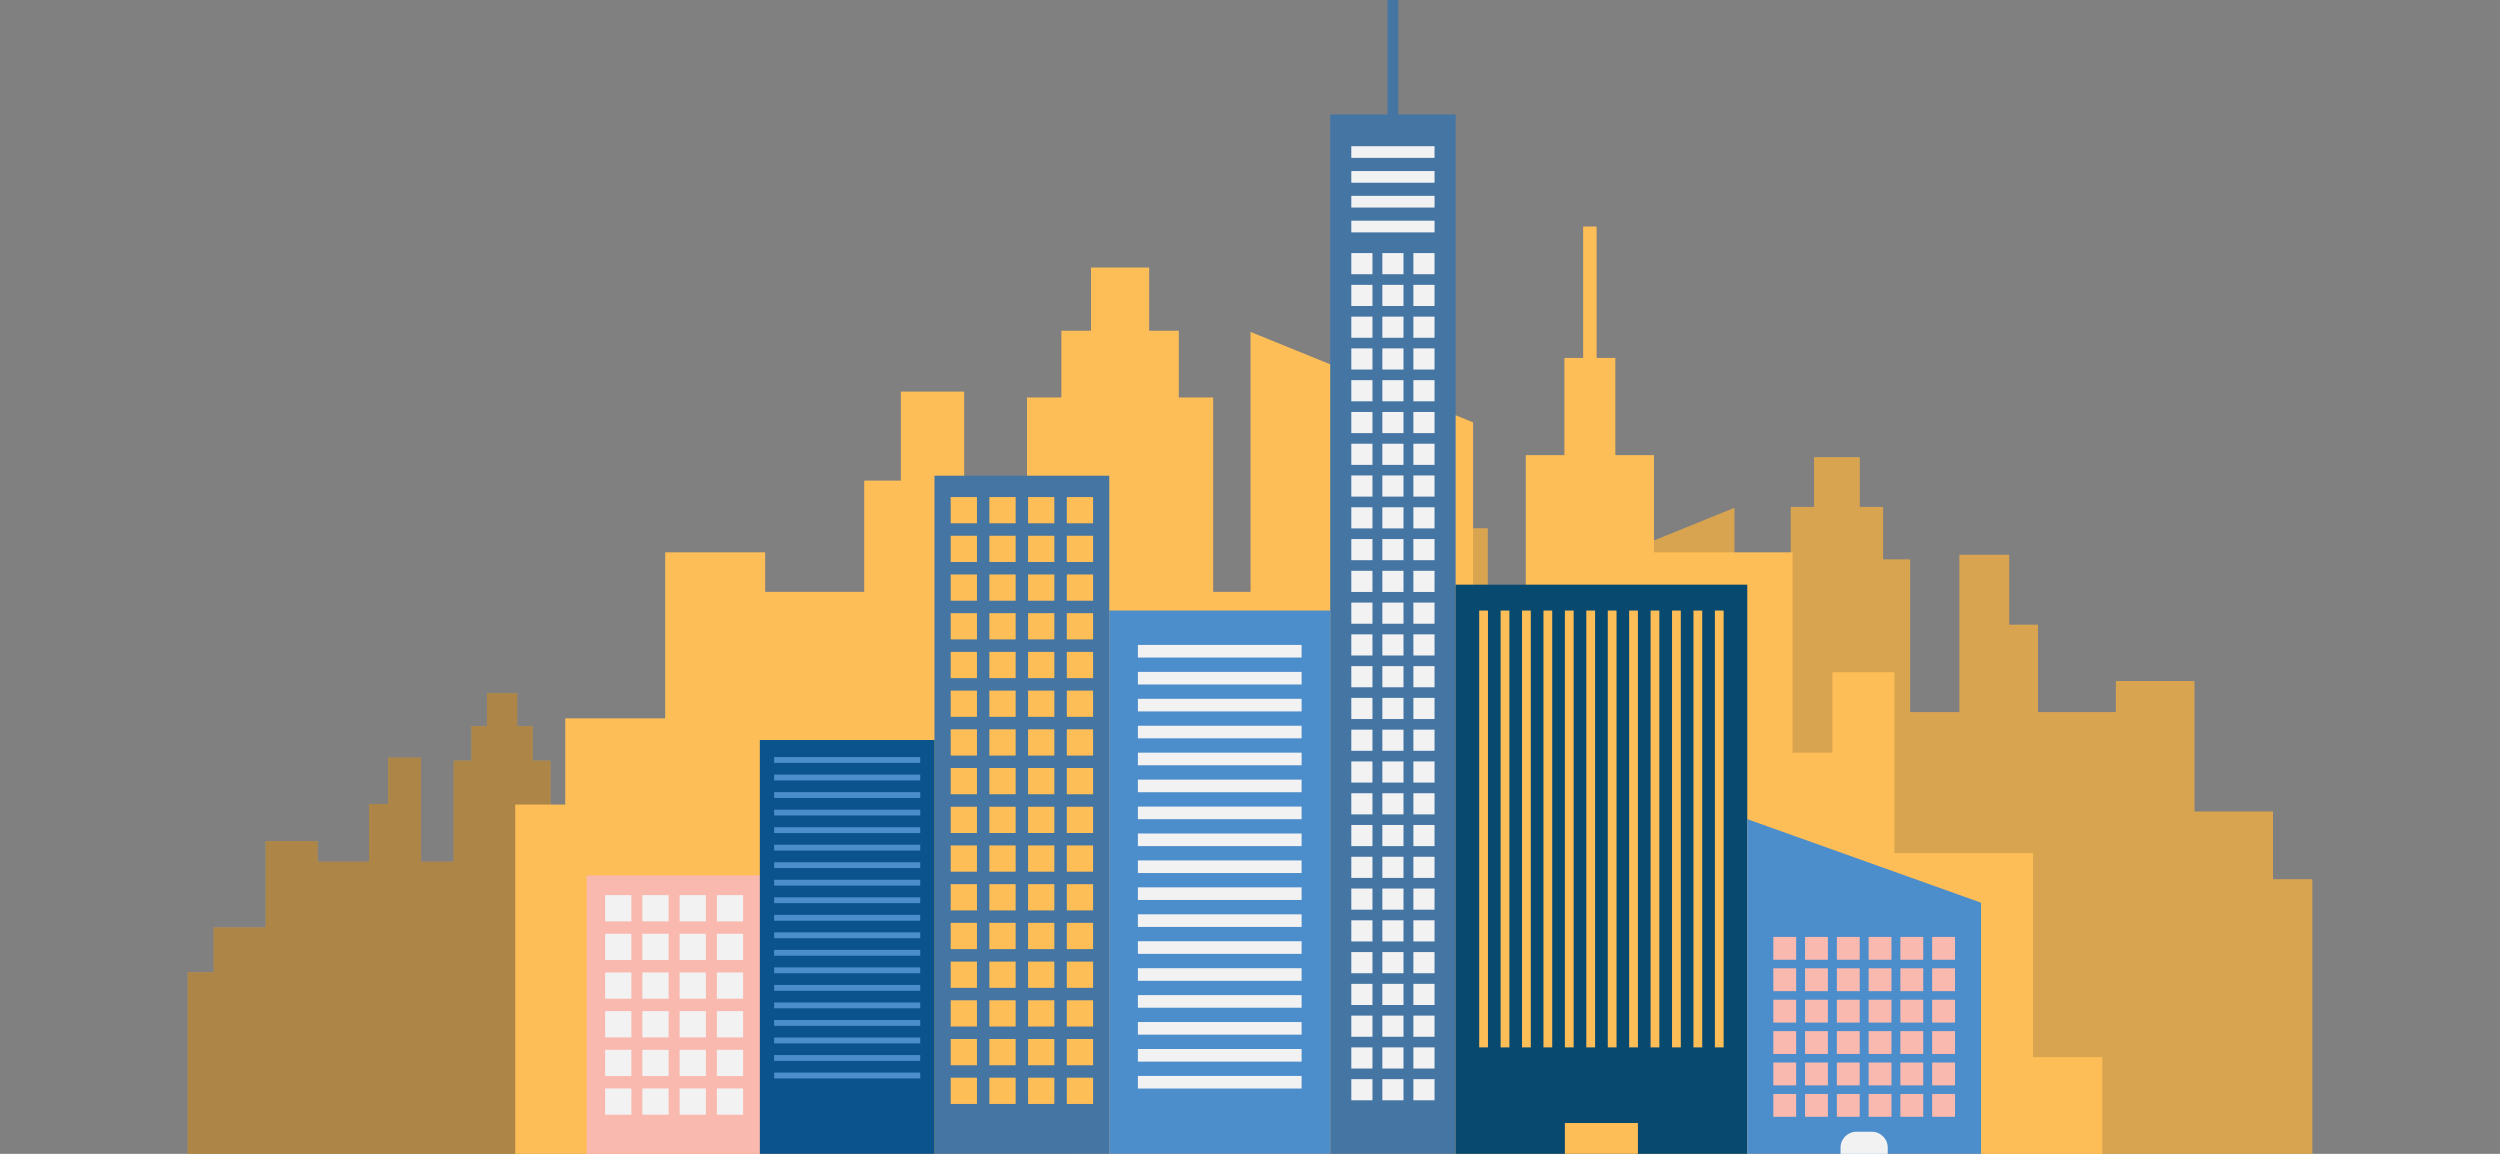 <?xml version="1.0" encoding="UTF-8"?><svg id="_レイヤー_1" xmlns="http://www.w3.org/2000/svg" viewBox="0 0 650 300"><rect x="0" y="0" width="650" height="300" fill="#808080" stroke="none"/><defs><style>.cls-1{fill:#f2f2f3;}.cls-1,.cls-2,.cls-3,.cls-4,.cls-5,.cls-6,.cls-7,.cls-8,.cls-9{stroke-width:0px;}.cls-2{opacity:.17;}.cls-2,.cls-6,.cls-7{fill:#2c2c2c;isolation:isolate;}.cls-3{fill:#0b538c;}.cls-4{fill:#fab9af;}.cls-5{fill:#084970;}.cls-6{opacity:.25;}.cls-7{opacity:.38;}.cls-8{fill:#fdbd57;}.cls-9{fill:#4c8dcb;}</style></defs><polygon class="cls-8" points="291.05 280.23 291.05 238.54 319.37 238.54 319.37 218.02 319.37 201.59 332.05 201.59 332.05 218.02 340.18 218.02 340.18 177.08 368.5 177.08 368.5 157.22 376.4 157.22 376.4 137.37 380.23 137.37 380.23 110.51 382.98 110.51 382.98 137.37 386.81 137.37 386.81 157.22 394.7 157.22 394.7 185.15 405.47 185.15 405.47 150.52 450.95 132.04 450.95 185.15 453.8 185.15 458.58 185.15 458.58 145.44 465.6 145.44 465.6 131.8 471.66 131.8 471.66 118.88 483.54 118.88 483.54 131.8 489.6 131.8 489.6 145.44 496.63 145.44 496.63 185.15 505.14 185.15 509.45 185.15 509.45 162.43 509.45 144.24 522.39 144.24 522.39 162.43 529.88 162.43 529.88 185.15 550.13 185.15 550.13 177.08 570.55 177.08 570.55 211 590.98 211 590.98 228.61 601.2 228.61 601.2 300 590.98 300 580.77 300 570.55 300 550.13 300 529.88 300 522.39 300 509.45 300 505.14 300 483.54 300 453.8 300 435.48 300 394.7 300 379.15 300 368.5 300 347.69 300 340.18 300 319.37 300 305.21 300 291.05 300 276.89 300 276.89 280.23 291.05 280.23"/><polygon class="cls-2" points="291.05 280.23 291.05 238.54 319.37 238.54 319.37 218.02 319.37 201.59 332.05 201.59 332.05 218.02 340.18 218.02 340.18 177.08 368.5 177.08 368.5 157.22 376.4 157.22 376.4 137.37 380.23 137.37 380.23 110.51 382.98 110.51 382.98 137.37 386.81 137.37 386.81 157.22 394.7 157.22 394.7 185.15 405.47 185.15 405.47 150.52 450.95 132.04 450.95 185.15 453.8 185.15 458.58 185.15 458.58 145.44 465.6 145.44 465.6 131.8 471.66 131.8 471.66 118.88 483.54 118.88 483.54 131.8 489.6 131.8 489.6 145.44 496.63 145.44 496.63 185.15 505.14 185.15 509.45 185.15 509.45 162.43 509.45 144.24 522.39 144.24 522.39 162.43 529.88 162.43 529.88 185.15 550.13 185.15 550.13 177.08 570.55 177.08 570.55 211 590.98 211 590.98 228.61 601.2 228.61 601.2 300 590.98 300 580.77 300 570.55 300 550.13 300 529.88 300 522.39 300 509.45 300 505.14 300 483.54 300 453.8 300 435.48 300 394.7 300 379.15 300 368.5 300 347.69 300 340.18 300 319.37 300 305.21 300 291.05 300 276.89 300 276.89 280.23 291.05 280.23"/><polygon class="cls-8" points="253.91 286.92 253.91 259.36 235.18 259.36 235.18 245.79 235.18 234.92 226.8 234.92 226.8 245.79 221.42 245.79 221.42 218.71 202.69 218.71 202.69 205.58 197.47 205.58 197.47 192.45 194.94 192.45 194.94 174.69 193.12 174.69 193.12 192.45 190.58 192.45 190.58 205.58 185.36 205.58 185.36 224.05 178.24 224.05 178.24 201.15 148.17 188.93 148.17 224.05 146.28 224.05 143.11 224.05 143.11 197.78 138.47 197.78 138.47 188.77 134.47 188.77 134.47 180.22 126.61 180.22 126.61 188.77 122.6 188.77 122.6 197.78 117.96 197.78 117.96 224.05 112.33 224.05 109.47 224.05 109.47 209.02 109.47 196.99 100.92 196.99 100.92 209.02 95.96 209.02 95.96 224.05 82.58 224.05 82.58 218.71 69.07 218.71 69.07 241.14 55.56 241.14 55.56 252.79 48.8 252.79 48.8 300 55.56 300 62.31 300 69.07 300 82.58 300 95.96 300 100.92 300 109.47 300 112.33 300 126.61 300 146.28 300 158.4 300 185.36 300 195.65 300 202.69 300 216.45 300 221.42 300 235.18 300 244.55 300 253.91 300 263.28 300 263.28 286.92 253.91 286.92"/><polygon class="cls-7" points="253.91 286.92 253.91 259.36 235.18 259.36 235.18 245.79 235.18 234.92 226.8 234.92 226.8 245.79 221.42 245.79 221.42 218.71 202.69 218.71 202.69 205.58 197.47 205.58 197.47 192.45 194.94 192.45 194.94 174.69 193.12 174.69 193.12 192.45 190.58 192.45 190.58 205.58 185.36 205.58 185.36 224.05 178.24 224.05 178.24 201.15 148.17 188.93 148.17 224.05 146.28 224.05 143.11 224.05 143.11 197.78 138.47 197.78 138.47 188.77 134.47 188.77 134.47 180.22 126.61 180.22 126.61 188.77 122.6 188.77 122.6 197.78 117.96 197.78 117.96 224.05 112.33 224.05 109.47 224.05 109.47 209.02 109.47 196.99 100.92 196.99 100.92 209.02 95.96 209.02 95.96 224.05 82.58 224.05 82.58 218.71 69.07 218.71 69.07 241.14 55.56 241.14 55.56 252.79 48.8 252.79 48.8 300 55.56 300 62.31 300 69.07 300 82.58 300 95.96 300 100.92 300 109.47 300 112.33 300 126.61 300 146.28 300 158.4 300 185.36 300 195.65 300 202.69 300 216.45 300 221.42 300 235.18 300 244.55 300 253.91 300 263.28 300 263.28 286.92 253.91 286.92"/><polygon class="cls-8" points="528.58 274.84 528.58 221.8 492.55 221.8 492.55 195.7 492.55 174.79 476.42 174.79 476.42 195.7 466.07 195.7 466.07 143.6 430.03 143.6 430.03 118.34 419.99 118.34 419.99 93.07 415.12 93.07 415.12 58.9 411.62 58.9 411.62 93.07 406.74 93.07 406.74 118.34 396.7 118.34 396.7 153.88 383 153.88 383 109.81 325.14 86.3 325.14 153.88 321.51 153.88 315.42 153.88 315.42 103.34 306.49 103.34 306.49 85.99 298.78 85.99 298.78 69.56 283.66 69.56 283.66 85.99 275.95 85.99 275.95 103.34 267.02 103.34 267.02 153.88 256.18 153.88 250.69 153.88 250.69 124.96 250.69 101.82 234.23 101.82 234.23 124.96 224.7 124.96 224.7 153.88 198.94 153.88 198.94 143.6 172.95 143.6 172.95 186.76 146.96 186.76 146.96 209.17 133.97 209.17 133.97 300 146.96 300 159.96 300 172.95 300 198.94 300 224.7 300 234.23 300 250.69 300 256.18 300 283.66 300 321.51 300 344.82 300 396.7 300 416.49 300 430.03 300 456.51 300 466.07 300 492.55 300 510.57 300 528.58 300 546.6 300 546.6 274.84 528.58 274.84"/><polygon class="cls-9" points="363.53 29.78 363.53 0 360.78 0 360.78 29.78 345.87 29.78 345.87 300 378.45 300 378.45 29.78 363.53 29.78"/><polygon class="cls-6" points="363.53 29.78 363.53 0 360.78 0 360.78 29.78 345.87 29.78 345.87 300 378.45 300 378.45 29.78 363.53 29.78"/><rect class="cls-4" x="152.56" y="227.62" width="45.42" height="72.38"/><rect class="cls-1" x="157.33" y="232.73" width="6.83" height="6.83"/><rect class="cls-1" x="167.01" y="232.73" width="6.83" height="6.83"/><rect class="cls-1" x="176.7" y="232.73" width="6.83" height="6.83"/><rect class="cls-1" x="186.38" y="232.73" width="6.83" height="6.83"/><rect class="cls-1" x="157.33" y="242.78" width="6.83" height="6.83"/><rect class="cls-1" x="167.01" y="242.78" width="6.83" height="6.83"/><rect class="cls-1" x="176.7" y="242.78" width="6.83" height="6.83"/><rect class="cls-1" x="186.38" y="242.78" width="6.83" height="6.83"/><rect class="cls-1" x="157.33" y="252.84" width="6.83" height="6.83"/><rect class="cls-1" x="167.01" y="252.84" width="6.83" height="6.83"/><rect class="cls-1" x="176.7" y="252.84" width="6.83" height="6.83"/><rect class="cls-1" x="186.38" y="252.84" width="6.83" height="6.83"/><rect class="cls-1" x="157.33" y="262.9" width="6.83" height="6.83"/><rect class="cls-1" x="167.01" y="262.9" width="6.83" height="6.83"/><rect class="cls-1" x="176.7" y="262.9" width="6.83" height="6.83"/><rect class="cls-1" x="186.38" y="262.9" width="6.83" height="6.83"/><rect class="cls-1" x="157.33" y="272.95" width="6.83" height="6.83"/><rect class="cls-1" x="167.01" y="272.95" width="6.83" height="6.83"/><rect class="cls-1" x="176.7" y="272.95" width="6.83" height="6.83"/><rect class="cls-1" x="186.38" y="272.95" width="6.83" height="6.83"/><rect class="cls-1" x="157.33" y="283" width="6.83" height="6.83"/><rect class="cls-1" x="167.01" y="283" width="6.83" height="6.83"/><rect class="cls-1" x="176.7" y="283" width="6.83" height="6.83"/><rect class="cls-1" x="186.38" y="283" width="6.83" height="6.83"/><rect class="cls-9" x="242.98" y="123.69" width="45.42" height="176.31"/><rect class="cls-9" x="288.4" y="158.74" width="57.47" height="141.26"/><rect class="cls-5" x="378.45" y="152.01" width="75.84" height="147.99"/><polygon class="cls-9" points="515.06 234.7 454.29 212.98 454.29 300 515.06 300 515.06 234.7"/><rect class="cls-3" x="197.56" y="192.4" width="45.42" height="107.6"/><rect class="cls-9" x="201.28" y="196.83" width="37.98" height="1.52"/><rect class="cls-9" x="201.28" y="201.39" width="37.98" height="1.52"/><rect class="cls-9" x="201.28" y="205.95" width="37.98" height="1.52"/><rect class="cls-9" x="201.28" y="210.51" width="37.98" height="1.52"/><rect class="cls-9" x="201.28" y="215.07" width="37.98" height="1.52"/><rect class="cls-9" x="201.28" y="219.62" width="37.98" height="1.52"/><rect class="cls-9" x="201.28" y="224.18" width="37.98" height="1.52"/><rect class="cls-9" x="201.28" y="228.74" width="37.98" height="1.52"/><rect class="cls-9" x="201.28" y="233.3" width="37.98" height="1.52"/><rect class="cls-9" x="201.28" y="237.86" width="37.98" height="1.52"/><rect class="cls-9" x="201.28" y="242.41" width="37.98" height="1.52"/><rect class="cls-9" x="201.28" y="246.97" width="37.98" height="1.52"/><rect class="cls-9" x="201.28" y="251.52" width="37.98" height="1.52"/><rect class="cls-9" x="201.28" y="256.08" width="37.98" height="1.52"/><rect class="cls-9" x="201.28" y="260.64" width="37.98" height="1.52"/><rect class="cls-9" x="201.28" y="265.2" width="37.98" height="1.52"/><rect class="cls-9" x="201.28" y="269.76" width="37.98" height="1.52"/><rect class="cls-9" x="201.28" y="274.31" width="37.98" height="1.52"/><rect class="cls-9" x="201.28" y="278.87" width="37.98" height="1.52"/><rect class="cls-6" x="242.98" y="123.69" width="45.42" height="176.31"/><rect class="cls-8" x="247.18" y="129.23" width="6.83" height="6.83"/><rect class="cls-8" x="257.24" y="129.23" width="6.83" height="6.83"/><rect class="cls-8" x="267.3" y="129.23" width="6.83" height="6.83"/><rect class="cls-8" x="277.37" y="129.23" width="6.83" height="6.83"/><rect class="cls-8" x="247.18" y="139.29" width="6.83" height="6.83"/><rect class="cls-8" x="257.24" y="139.29" width="6.83" height="6.83"/><rect class="cls-8" x="267.3" y="139.29" width="6.83" height="6.83"/><rect class="cls-8" x="277.37" y="139.29" width="6.83" height="6.83"/><rect class="cls-8" x="247.18" y="149.36" width="6.83" height="6.83"/><rect class="cls-8" x="257.24" y="149.36" width="6.83" height="6.83"/><rect class="cls-8" x="267.3" y="149.36" width="6.83" height="6.83"/><rect class="cls-8" x="277.37" y="149.36" width="6.83" height="6.83"/><rect class="cls-8" x="247.18" y="159.42" width="6.83" height="6.83"/><rect class="cls-8" x="257.24" y="159.42" width="6.83" height="6.83"/><rect class="cls-8" x="267.3" y="159.42" width="6.83" height="6.83"/><rect class="cls-8" x="277.37" y="159.42" width="6.83" height="6.83"/><rect class="cls-8" x="247.18" y="169.49" width="6.83" height="6.83"/><rect class="cls-8" x="257.24" y="169.49" width="6.83" height="6.83"/><rect class="cls-8" x="267.3" y="169.49" width="6.83" height="6.83"/><rect class="cls-8" x="277.37" y="169.49" width="6.83" height="6.83"/><rect class="cls-8" x="247.18" y="179.55" width="6.83" height="6.83"/><rect class="cls-8" x="257.24" y="179.55" width="6.83" height="6.83"/><rect class="cls-8" x="267.3" y="179.55" width="6.83" height="6.83"/><rect class="cls-8" x="277.37" y="179.55" width="6.83" height="6.83"/><rect class="cls-8" x="247.18" y="189.62" width="6.83" height="6.83"/><rect class="cls-8" x="257.24" y="189.62" width="6.83" height="6.83"/><rect class="cls-8" x="267.3" y="189.62" width="6.83" height="6.83"/><rect class="cls-8" x="277.37" y="189.62" width="6.83" height="6.83"/><rect class="cls-8" x="247.18" y="199.68" width="6.83" height="6.83"/><rect class="cls-8" x="257.24" y="199.68" width="6.83" height="6.83"/><rect class="cls-8" x="267.3" y="199.68" width="6.83" height="6.83"/><rect class="cls-8" x="277.37" y="199.68" width="6.83" height="6.83"/><rect class="cls-8" x="247.18" y="209.75" width="6.83" height="6.83"/><rect class="cls-8" x="257.24" y="209.75" width="6.83" height="6.83"/><rect class="cls-8" x="267.3" y="209.75" width="6.83" height="6.83"/><rect class="cls-8" x="277.37" y="209.75" width="6.83" height="6.83"/><rect class="cls-8" x="247.18" y="219.81" width="6.83" height="6.83"/><rect class="cls-8" x="257.24" y="219.81" width="6.83" height="6.83"/><rect class="cls-8" x="267.3" y="219.81" width="6.83" height="6.83"/><rect class="cls-8" x="277.37" y="219.81" width="6.83" height="6.83"/><rect class="cls-8" x="247.18" y="229.88" width="6.83" height="6.83"/><rect class="cls-8" x="257.24" y="229.88" width="6.83" height="6.83"/><rect class="cls-8" x="267.3" y="229.88" width="6.83" height="6.83"/><rect class="cls-8" x="277.37" y="229.88" width="6.83" height="6.83"/><rect class="cls-8" x="247.18" y="239.94" width="6.83" height="6.83"/><rect class="cls-8" x="257.24" y="239.94" width="6.83" height="6.83"/><rect class="cls-8" x="267.3" y="239.94" width="6.83" height="6.83"/><rect class="cls-8" x="277.37" y="239.94" width="6.83" height="6.83"/><rect class="cls-8" x="247.18" y="250.01" width="6.83" height="6.83"/><rect class="cls-8" x="257.24" y="250.01" width="6.83" height="6.83"/><rect class="cls-8" x="267.3" y="250.01" width="6.83" height="6.83"/><rect class="cls-8" x="277.37" y="250.01" width="6.83" height="6.83"/><rect class="cls-8" x="247.18" y="260.07" width="6.83" height="6.83"/><rect class="cls-8" x="257.24" y="260.07" width="6.83" height="6.83"/><rect class="cls-8" x="267.3" y="260.07" width="6.83" height="6.83"/><rect class="cls-8" x="277.37" y="260.07" width="6.83" height="6.83"/><rect class="cls-8" x="247.18" y="270.14" width="6.83" height="6.83"/><rect class="cls-8" x="257.24" y="270.14" width="6.83" height="6.83"/><rect class="cls-8" x="267.3" y="270.14" width="6.83" height="6.83"/><rect class="cls-8" x="277.37" y="270.14" width="6.83" height="6.83"/><rect class="cls-8" x="247.18" y="280.2" width="6.83" height="6.83"/><rect class="cls-8" x="257.24" y="280.2" width="6.83" height="6.83"/><rect class="cls-8" x="267.3" y="280.2" width="6.83" height="6.83"/><rect class="cls-8" x="277.37" y="280.2" width="6.83" height="6.83"/><rect class="cls-1" x="351.34" y="38.01" width="21.64" height="3.04"/><rect class="cls-1" x="351.34" y="44.47" width="21.64" height="3.04"/><rect class="cls-1" x="351.34" y="50.92" width="21.64" height="3.04"/><rect class="cls-1" x="351.34" y="57.38" width="21.64" height="3.04"/><rect class="cls-1" x="351.34" y="65.8" width="5.5" height="5.5"/><rect class="cls-1" x="359.41" y="65.8" width="5.5" height="5.5"/><rect class="cls-1" x="367.48" y="65.8" width="5.5" height="5.5"/><rect class="cls-1" x="351.34" y="74.06" width="5.5" height="5.5"/><rect class="cls-1" x="359.41" y="74.06" width="5.5" height="5.5"/><rect class="cls-1" x="367.48" y="74.06" width="5.5" height="5.5"/><rect class="cls-1" x="351.34" y="82.32" width="5.5" height="5.5"/><rect class="cls-1" x="359.41" y="82.32" width="5.5" height="5.5"/><rect class="cls-1" x="367.48" y="82.32" width="5.5" height="5.5"/><rect class="cls-1" x="351.34" y="90.58" width="5.5" height="5.5"/><rect class="cls-1" x="359.41" y="90.58" width="5.5" height="5.5"/><rect class="cls-1" x="367.48" y="90.58" width="5.5" height="5.5"/><rect class="cls-1" x="351.34" y="98.84" width="5.5" height="5.5"/><rect class="cls-1" x="359.41" y="98.84" width="5.5" height="5.5"/><rect class="cls-1" x="367.48" y="98.84" width="5.5" height="5.5"/><rect class="cls-1" x="351.34" y="107.11" width="5.5" height="5.5"/><rect class="cls-1" x="359.41" y="107.11" width="5.5" height="5.5"/><rect class="cls-1" x="367.48" y="107.11" width="5.5" height="5.5"/><rect class="cls-1" x="351.34" y="115.37" width="5.5" height="5.5"/><rect class="cls-1" x="359.41" y="115.37" width="5.5" height="5.5"/><rect class="cls-1" x="367.48" y="115.37" width="5.5" height="5.5"/><rect class="cls-1" x="351.34" y="123.62" width="5.5" height="5.5"/><rect class="cls-1" x="359.41" y="123.62" width="5.5" height="5.5"/><rect class="cls-1" x="367.48" y="123.62" width="5.5" height="5.5"/><rect class="cls-1" x="351.34" y="131.89" width="5.5" height="5.5"/><rect class="cls-1" x="359.41" y="131.89" width="5.5" height="5.5"/><rect class="cls-1" x="367.48" y="131.89" width="5.5" height="5.5"/><rect class="cls-1" x="351.34" y="140.15" width="5.5" height="5.5"/><rect class="cls-1" x="359.41" y="140.15" width="5.5" height="5.5"/><rect class="cls-1" x="367.48" y="140.15" width="5.5" height="5.5"/><rect class="cls-1" x="351.34" y="148.41" width="5.5" height="5.5"/><rect class="cls-1" x="359.41" y="148.41" width="5.5" height="5.5"/><rect class="cls-1" x="367.48" y="148.41" width="5.5" height="5.5"/><rect class="cls-1" x="351.34" y="156.67" width="5.5" height="5.5"/><rect class="cls-1" x="359.41" y="156.67" width="5.5" height="5.5"/><rect class="cls-1" x="367.48" y="156.67" width="5.5" height="5.5"/><rect class="cls-1" x="351.34" y="164.93" width="5.5" height="5.5"/><rect class="cls-1" x="359.41" y="164.93" width="5.5" height="5.5"/><rect class="cls-1" x="367.48" y="164.93" width="5.5" height="5.5"/><rect class="cls-1" x="351.34" y="173.19" width="5.5" height="5.5"/><rect class="cls-1" x="359.41" y="173.19" width="5.5" height="5.5"/><rect class="cls-1" x="367.48" y="173.19" width="5.5" height="5.5"/><rect class="cls-1" x="351.34" y="181.45" width="5.5" height="5.5"/><rect class="cls-1" x="359.41" y="181.45" width="5.5" height="5.5"/><rect class="cls-1" x="367.48" y="181.45" width="5.5" height="5.5"/><rect class="cls-1" x="351.34" y="189.71" width="5.5" height="5.5"/><rect class="cls-1" x="359.41" y="189.71" width="5.5" height="5.5"/><rect class="cls-1" x="367.48" y="189.71" width="5.5" height="5.5"/><rect class="cls-1" x="351.34" y="197.97" width="5.5" height="5.5"/><rect class="cls-1" x="359.41" y="197.97" width="5.5" height="5.5"/><rect class="cls-1" x="367.48" y="197.97" width="5.5" height="5.5"/><rect class="cls-1" x="351.34" y="206.24" width="5.5" height="5.5"/><rect class="cls-1" x="359.41" y="206.24" width="5.5" height="5.5"/><rect class="cls-1" x="367.48" y="206.24" width="5.5" height="5.5"/><rect class="cls-1" x="351.34" y="214.49" width="5.5" height="5.5"/><rect class="cls-1" x="359.41" y="214.49" width="5.5" height="5.5"/><rect class="cls-1" x="367.48" y="214.49" width="5.5" height="5.5"/><rect class="cls-1" x="351.34" y="222.76" width="5.5" height="5.5"/><rect class="cls-1" x="359.41" y="222.76" width="5.5" height="5.5"/><rect class="cls-1" x="367.48" y="222.76" width="5.5" height="5.5"/><rect class="cls-1" x="351.34" y="231.02" width="5.5" height="5.5"/><rect class="cls-1" x="359.41" y="231.02" width="5.5" height="5.5"/><rect class="cls-1" x="367.48" y="231.02" width="5.5" height="5.5"/><rect class="cls-1" x="351.34" y="239.28" width="5.5" height="5.5"/><rect class="cls-1" x="359.41" y="239.28" width="5.5" height="5.5"/><rect class="cls-1" x="367.48" y="239.28" width="5.5" height="5.5"/><rect class="cls-1" x="351.34" y="247.54" width="5.5" height="5.5"/><rect class="cls-1" x="359.41" y="247.54" width="5.5" height="5.5"/><rect class="cls-1" x="367.48" y="247.54" width="5.5" height="5.5"/><rect class="cls-1" x="351.34" y="255.8" width="5.5" height="5.5"/><rect class="cls-1" x="359.41" y="255.8" width="5.5" height="5.5"/><rect class="cls-1" x="367.48" y="255.8" width="5.5" height="5.5"/><rect class="cls-1" x="351.34" y="264.06" width="5.5" height="5.5"/><rect class="cls-1" x="359.41" y="264.06" width="5.5" height="5.5"/><rect class="cls-1" x="367.48" y="264.06" width="5.5" height="5.5"/><rect class="cls-1" x="351.34" y="272.32" width="5.5" height="5.5"/><rect class="cls-1" x="359.41" y="272.32" width="5.5" height="5.5"/><rect class="cls-1" x="367.48" y="272.32" width="5.5" height="5.5"/><rect class="cls-1" x="351.34" y="280.58" width="5.5" height="5.5"/><rect class="cls-1" x="359.41" y="280.58" width="5.5" height="5.5"/><rect class="cls-1" x="367.48" y="280.58" width="5.5" height="5.5"/><rect class="cls-8" x="384.59" y="158.74" width="2.28" height="113.58"/><rect class="cls-8" x="390.16" y="158.74" width="2.28" height="113.58"/><rect class="cls-8" x="395.73" y="158.74" width="2.28" height="113.58"/><rect class="cls-8" x="401.3" y="158.74" width="2.28" height="113.58"/><rect class="cls-8" x="406.87" y="158.74" width="2.28" height="113.58"/><rect class="cls-8" x="412.44" y="158.74" width="2.28" height="113.58"/><rect class="cls-8" x="418.02" y="158.74" width="2.28" height="113.58"/><rect class="cls-8" x="423.58" y="158.74" width="2.28" height="113.58"/><rect class="cls-8" x="429.15" y="158.74" width="2.28" height="113.58"/><rect class="cls-8" x="434.73" y="158.74" width="2.28" height="113.58"/><rect class="cls-8" x="440.3" y="158.74" width="2.28" height="113.58"/><rect class="cls-8" x="445.87" y="158.74" width="2.28" height="113.58"/><rect class="cls-8" x="406.87" y="291.98" width="18.99" height="8.02"/><rect class="cls-1" x="295.85" y="167.68" width="42.57" height="3.28"/><rect class="cls-1" x="295.85" y="174.69" width="42.57" height="3.28"/><rect class="cls-1" x="295.85" y="181.69" width="42.57" height="3.28"/><rect class="cls-1" x="295.85" y="188.69" width="42.57" height="3.28"/><rect class="cls-1" x="295.85" y="195.69" width="42.57" height="3.28"/><rect class="cls-1" x="295.85" y="202.7" width="42.57" height="3.28"/><rect class="cls-1" x="295.85" y="209.71" width="42.57" height="3.28"/><rect class="cls-1" x="295.85" y="216.71" width="42.57" height="3.28"/><rect class="cls-1" x="295.85" y="223.71" width="42.57" height="3.28"/><rect class="cls-1" x="295.85" y="230.71" width="42.57" height="3.28"/><rect class="cls-1" x="295.85" y="237.72" width="42.57" height="3.28"/><rect class="cls-1" x="295.85" y="244.72" width="42.57" height="3.28"/><rect class="cls-1" x="295.85" y="251.73" width="42.57" height="3.28"/><rect class="cls-1" x="295.85" y="258.73" width="42.57" height="3.28"/><rect class="cls-1" x="295.85" y="265.73" width="42.57" height="3.28"/><rect class="cls-1" x="295.85" y="272.74" width="42.57" height="3.28"/><rect class="cls-1" x="295.85" y="279.74" width="42.57" height="3.28"/><rect class="cls-4" x="461.06" y="243.6" width="5.94" height="5.94"/><rect class="cls-4" x="469.31" y="243.6" width="5.94" height="5.94"/><rect class="cls-4" x="477.58" y="243.6" width="5.94" height="5.94"/><rect class="cls-4" x="485.84" y="243.6" width="5.94" height="5.94"/><rect class="cls-4" x="494.1" y="243.6" width="5.94" height="5.94"/><rect class="cls-4" x="502.36" y="243.6" width="5.94" height="5.94"/><rect class="cls-4" x="461.06" y="251.76" width="5.94" height="5.94"/><rect class="cls-4" x="469.31" y="251.76" width="5.94" height="5.94"/><rect class="cls-4" x="477.58" y="251.76" width="5.94" height="5.94"/><rect class="cls-4" x="485.84" y="251.76" width="5.94" height="5.94"/><rect class="cls-4" x="494.1" y="251.76" width="5.94" height="5.94"/><rect class="cls-4" x="502.36" y="251.76" width="5.94" height="5.94"/><rect class="cls-4" x="461.06" y="259.93" width="5.94" height="5.94"/><rect class="cls-4" x="469.31" y="259.93" width="5.94" height="5.94"/><rect class="cls-4" x="477.58" y="259.93" width="5.94" height="5.94"/><rect class="cls-4" x="485.84" y="259.93" width="5.94" height="5.94"/><rect class="cls-4" x="494.1" y="259.93" width="5.94" height="5.94"/><rect class="cls-4" x="502.36" y="259.93" width="5.94" height="5.94"/><rect class="cls-4" x="461.06" y="268.09" width="5.94" height="5.94"/><rect class="cls-4" x="469.31" y="268.09" width="5.94" height="5.94"/><rect class="cls-4" x="477.58" y="268.09" width="5.94" height="5.94"/><rect class="cls-4" x="485.84" y="268.09" width="5.94" height="5.94"/><rect class="cls-4" x="494.1" y="268.09" width="5.94" height="5.94"/><rect class="cls-4" x="502.36" y="268.09" width="5.94" height="5.94"/><rect class="cls-4" x="461.06" y="276.26" width="5.94" height="5.94"/><rect class="cls-4" x="469.31" y="276.26" width="5.94" height="5.94"/><rect class="cls-4" x="477.58" y="276.26" width="5.94" height="5.94"/><rect class="cls-4" x="485.84" y="276.26" width="5.94" height="5.94"/><rect class="cls-4" x="494.1" y="276.26" width="5.94" height="5.94"/><rect class="cls-4" x="502.36" y="276.26" width="5.94" height="5.94"/><rect class="cls-4" x="461.06" y="284.43" width="5.94" height="5.94"/><rect class="cls-4" x="469.31" y="284.43" width="5.94" height="5.94"/><rect class="cls-4" x="477.58" y="284.43" width="5.94" height="5.94"/><rect class="cls-4" x="485.84" y="284.43" width="5.94" height="5.94"/><rect class="cls-4" x="494.1" y="284.43" width="5.94" height="5.94"/><rect class="cls-4" x="502.36" y="284.43" width="5.94" height="5.94"/><path class="cls-1" d="m490.81,300h-12.27v-1.63c0-2.27,1.85-4.12,4.12-4.12h4.03c2.27,0,4.12,1.85,4.12,4.12v1.63h0Z"/></svg>
